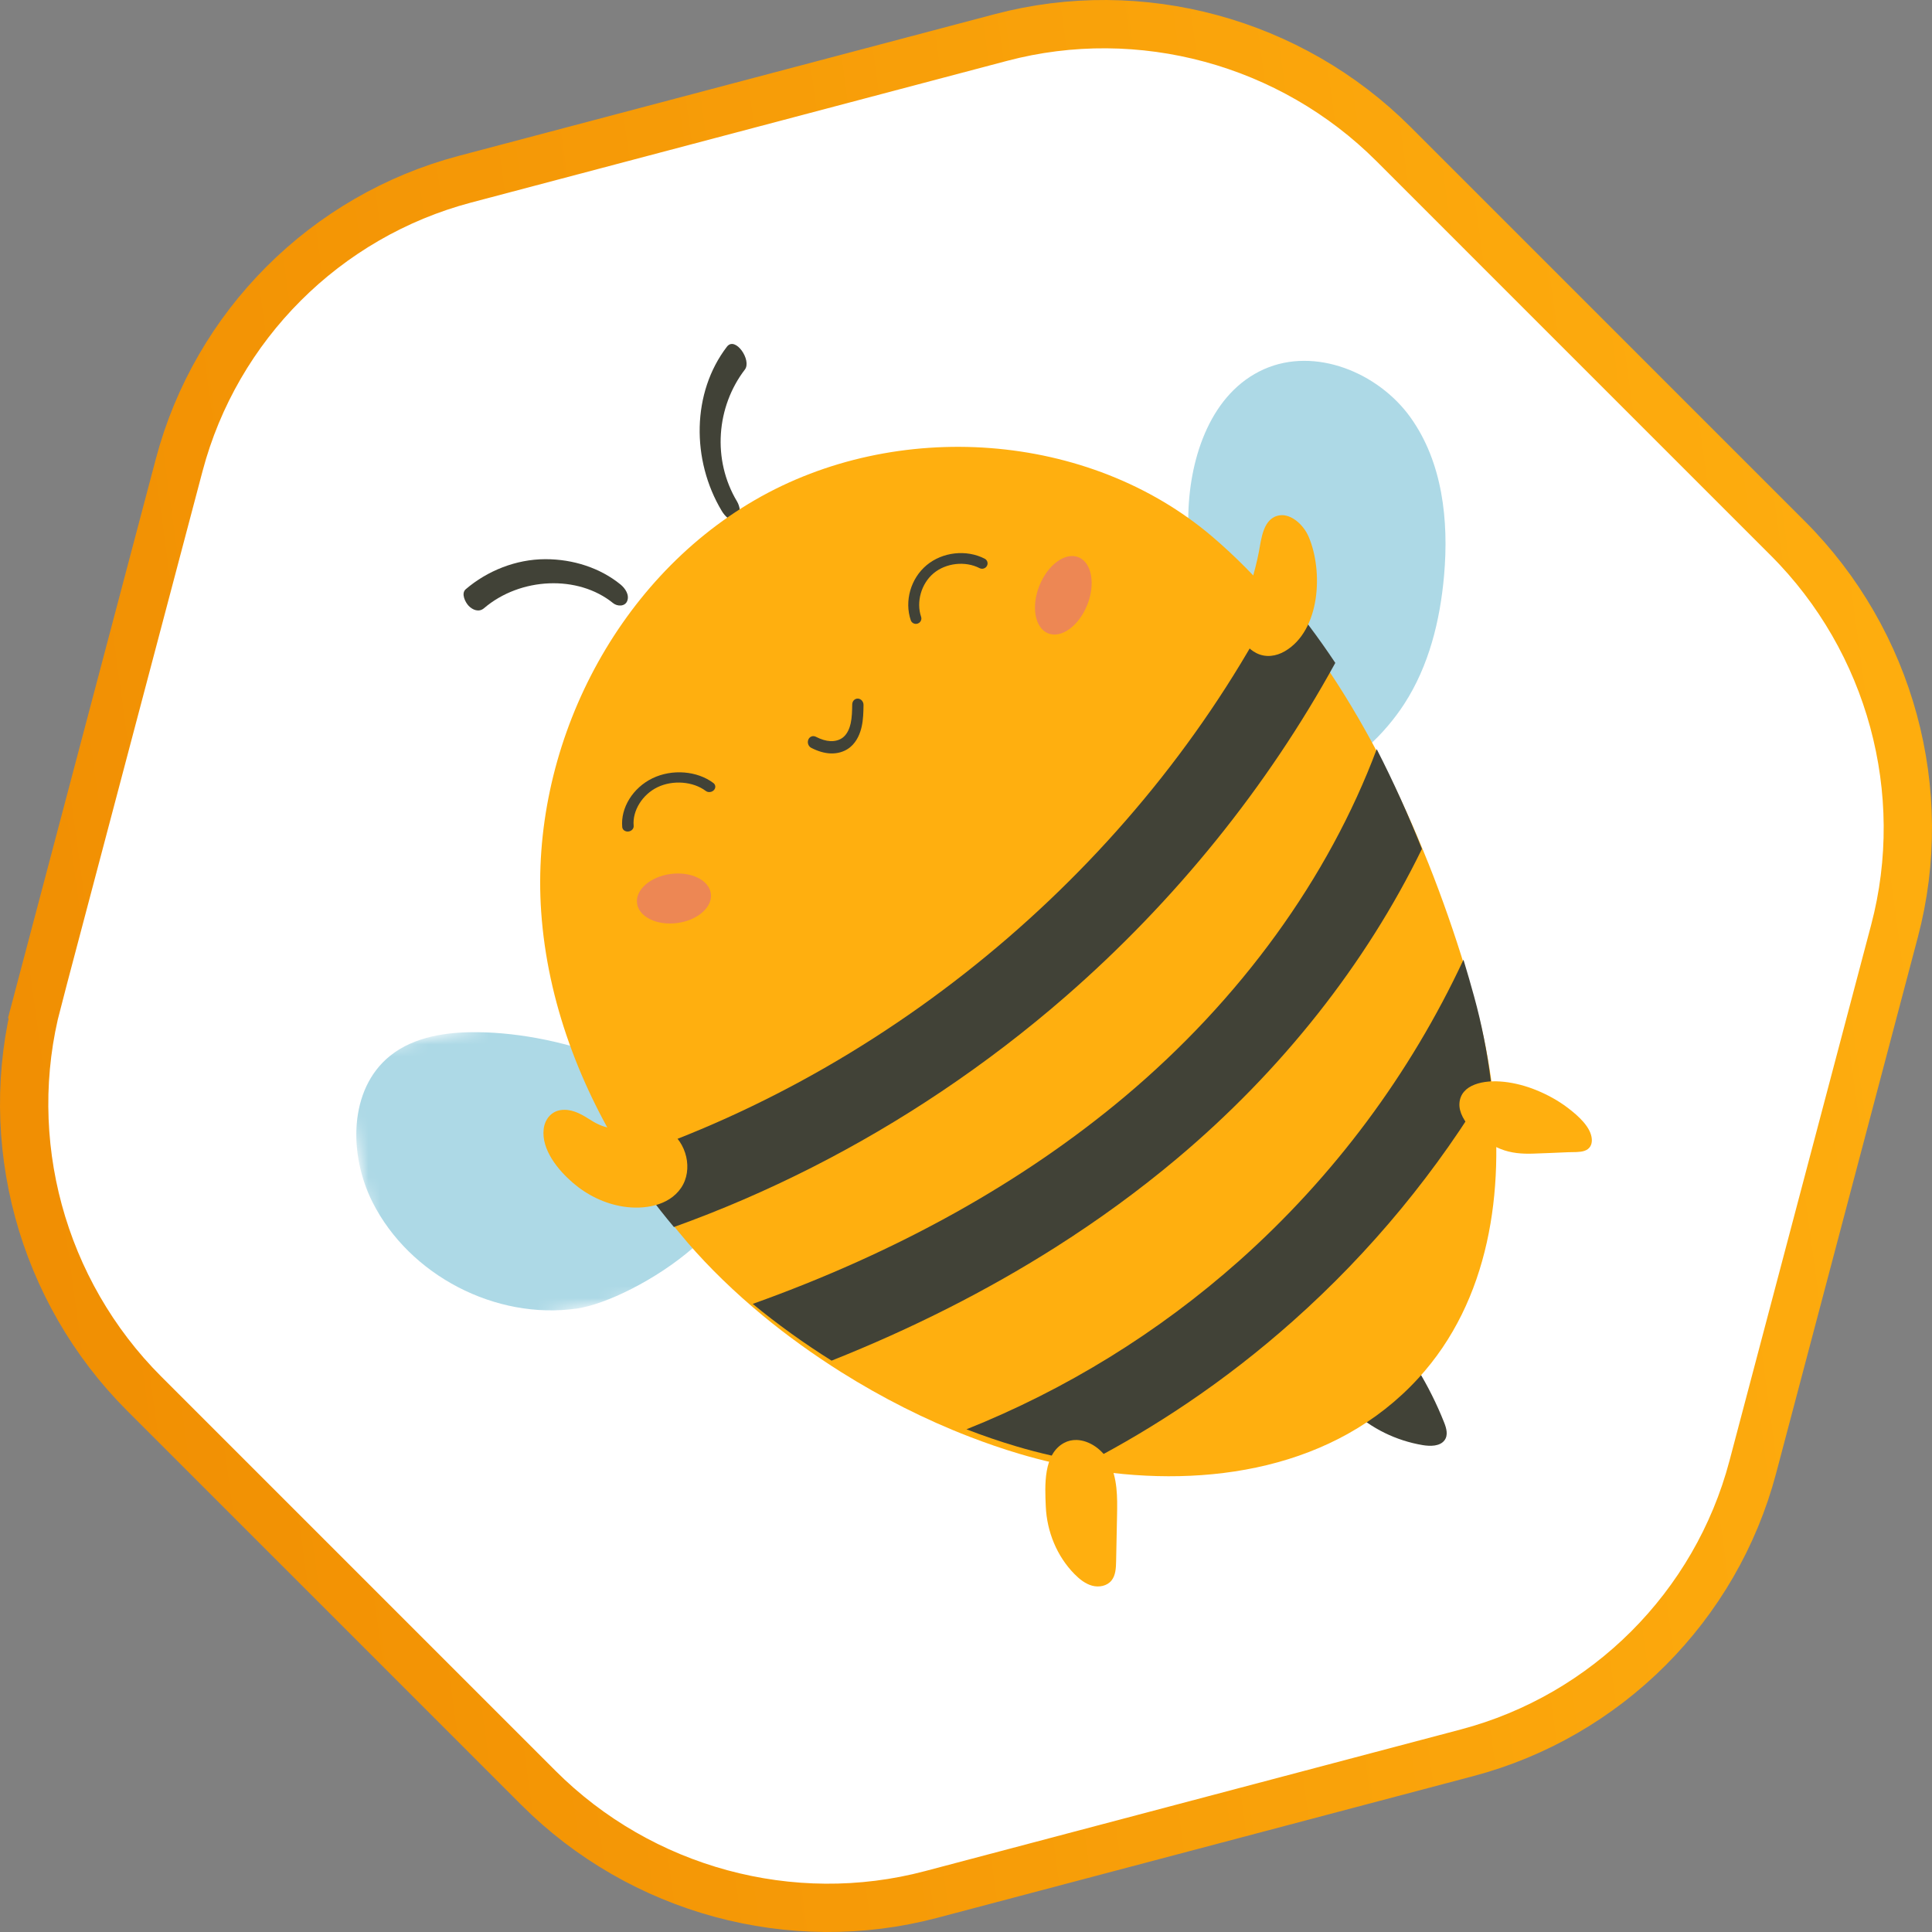 <svg width="160" height="160" viewBox="0 0 160 160" fill="none" xmlns="http://www.w3.org/2000/svg">
<rect x="0" y="0" width="160" height="160" fill="#808080" stroke="none"/>
<path d="M156.895 77.102L156.895 77.102C159.948 65.558 156.568 53.093 148.064 44.59L115.41 11.935C106.906 3.432 94.443 0.052 82.897 3.105L38.506 14.841C38.506 14.841 38.506 14.841 38.506 14.841C26.963 17.893 17.894 26.962 14.841 38.506C14.841 38.506 14.841 38.506 14.841 38.506L3.105 82.897L1.171 82.386L3.105 82.897C0.052 94.444 3.433 106.907 11.935 115.41L44.59 148.064C53.093 156.567 65.556 159.948 77.102 156.895L121.494 145.159C121.494 145.159 121.494 145.159 121.494 145.159C133.037 142.106 142.107 133.037 145.159 121.494C145.159 121.494 145.159 121.494 145.159 121.494L156.895 77.102Z" fill="white" stroke="url(#paint0_linear_3428_16742)" stroke-width="4"/>
<mask id="mask0_3428_16742" style="mask-type:alpha" maskUnits="userSpaceOnUse" x="1" y="-5" width="160" height="162">
<path d="M121.416 141.672L121.416 141.672L79.244 152.821C66.923 156.079 53.655 152.471 44.603 143.419L13.581 112.397C4.529 103.345 0.921 90.077 4.179 77.756L15.328 35.584L15.328 35.583C18.588 23.261 28.262 13.587 40.584 10.328L40.584 10.328L82.756 -0.821L83.267 1.112L82.756 -0.821C95.076 -4.078 108.344 -0.472 117.397 8.581L148.419 39.603C157.472 48.656 161.079 61.924 157.821 74.244C157.821 74.244 157.821 74.244 157.821 74.244L146.672 116.416L146.672 116.416C143.413 128.738 133.738 138.412 121.416 141.672Z" fill="white" stroke="url(#paint1_linear_3428_16742)" stroke-width="4"/>
</mask>
<g mask="url(#mask0_3428_16742)">
<path fill-rule="evenodd" clip-rule="evenodd" d="M98.414 42.499C98.546 37.786 100.31 32.52 104.68 30.575C108.905 28.695 114.139 30.848 116.803 34.559C119.466 38.269 119.991 43.106 119.593 47.65C119.265 51.385 118.34 55.147 116.285 58.312C114.807 60.589 111.938 63.674 109.027 64.047C106.62 64.356 105.376 62.413 104.116 60.671C100.312 55.418 98.234 48.984 98.414 42.499Z" fill="#ADD9E6"/>
<mask id="mask1_3428_16742" style="mask-type:alpha" maskUnits="userSpaceOnUse" x="28" y="81" width="35" height="31">
<path d="M28 87.345L58.152 81.475L62.805 105.45L32.653 111.32L28 87.345Z" fill="white"/>
</mask>
<g mask="url(#mask1_3428_16742)">
<path fill-rule="evenodd" clip-rule="evenodd" d="M39.613 85.482C37.041 85.449 34.313 85.826 32.308 87.437C28.866 90.202 28.868 95.63 30.852 99.563C33.906 105.618 41.049 109.333 47.78 108.368C52.525 107.687 64.505 100.277 60.205 94.554C55.804 88.695 46.657 85.571 39.613 85.482Z" fill="#ADD9E6"/>
</g>
<path fill-rule="evenodd" clip-rule="evenodd" d="M117.815 119.677C118.453 119.784 119.246 119.784 119.624 119.283C119.951 118.851 119.785 118.278 119.595 117.798C118.988 116.269 118.248 114.787 117.384 113.372C117.075 112.866 116.712 112.337 116.12 112.124C115.438 111.879 114.648 112.124 113.978 112.441C113.048 112.88 111.359 113.765 110.921 114.688C110.501 115.574 111.308 116.175 112.004 116.83C113.554 118.288 115.602 119.305 117.815 119.677Z" fill="#414237"/>
<path fill-rule="evenodd" clip-rule="evenodd" d="M60.201 28.712C57.29 32.508 57.243 38.097 59.774 42.316C60.009 42.708 60.529 43.308 61.002 43.017C61.454 42.74 61.272 41.918 61.042 41.536C58.959 38.065 59.336 33.672 61.685 30.609C62.279 29.835 60.893 27.811 60.201 28.712Z" fill="#414237"/>
<path fill-rule="evenodd" clip-rule="evenodd" d="M51.38 48.397C49.717 47.047 47.49 46.305 45.159 46.309C42.72 46.313 40.348 47.278 38.574 48.794C38.158 49.15 38.538 49.888 38.815 50.176C39.135 50.508 39.657 50.734 40.084 50.369C43.088 47.802 47.864 47.586 50.775 49.949C51.121 50.23 51.749 50.245 51.939 49.781C52.148 49.267 51.776 48.719 51.38 48.397Z" fill="#414237"/>
<path fill-rule="evenodd" clip-rule="evenodd" d="M110.189 55.755C111.779 58.149 113.229 60.668 114.556 63.252L114.559 63.257C115.938 65.944 117.176 68.703 118.281 71.472L118.284 71.475C119.446 74.396 120.462 77.322 121.336 80.183C121.651 81.219 121.949 82.248 122.226 83.263C122.829 85.468 123.301 87.801 123.598 90.201L123.6 90.204C124.614 98.591 123.378 107.689 117.456 114.146C110.574 121.655 100.007 123.262 90.314 121.732C90.314 121.732 90.311 121.735 90.304 121.734C88.292 121.418 86.313 120.964 84.415 120.398C83.03 119.987 81.661 119.513 80.305 118.99C76.594 117.56 73.005 115.731 69.677 113.64C67.373 112.192 65.189 110.617 63.183 108.962C60.854 107.036 58.756 105.007 56.968 102.935C56.719 102.643 56.467 102.347 56.226 102.05C54.736 100.265 53.352 98.38 52.098 96.415C48.058 90.099 45.334 82.953 44.818 75.507C43.886 62.051 50.835 48.172 62.525 41.406C74.212 34.636 90.141 35.697 100.406 44.45C102.302 46.07 104.083 47.876 105.749 49.829C107.332 51.683 108.809 53.672 110.189 55.755Z" fill="#FFAF0F"/>
<path fill-rule="evenodd" clip-rule="evenodd" d="M110.584 54.898C104.937 65.185 97.325 74.621 88.242 82.53C84.986 85.364 81.555 87.985 77.993 90.376C71.04 95.043 63.563 98.835 55.81 101.618C54.302 99.822 52.901 97.924 51.631 95.945C74.864 88.174 95.1 70.694 106.09 48.932C107.692 50.798 109.187 52.8 110.584 54.898Z" fill="#414237"/>
<path fill-rule="evenodd" clip-rule="evenodd" d="M114.014 62.041C115.4 64.742 116.645 67.515 117.756 70.297L117.759 70.301C113.123 79.814 106.152 88.669 97.427 95.986C94.301 98.608 90.944 101.056 87.369 103.322C81.736 106.889 75.558 110.02 68.867 112.683C66.549 111.228 64.353 109.646 62.336 107.983C74.313 103.699 84.639 97.95 93.103 90.856C102.738 82.776 110.018 72.706 114.014 62.041Z" fill="#414237"/>
<path fill-rule="evenodd" clip-rule="evenodd" d="M121.199 79.48C121.514 80.518 121.813 81.549 122.091 82.567C122.695 84.775 123.168 87.112 123.465 89.516L123.468 89.52C119.078 96.933 113.543 103.66 107.054 109.422C104.271 111.897 101.33 114.18 98.257 116.251C95.625 118.026 92.891 119.65 90.078 121.114C90.078 121.114 90.074 121.117 90.067 121.115C88.049 120.799 86.065 120.345 84.161 119.778C82.772 119.367 81.399 118.892 80.039 118.369C88.278 115.073 95.924 110.363 102.597 104.436C110.452 97.453 116.782 88.945 121.199 79.48Z" fill="#414237"/>
<path fill-rule="evenodd" clip-rule="evenodd" d="M105.993 42.675C104.594 42.864 104.456 44.658 104.248 45.736C103.918 47.438 103.351 49.081 102.893 50.751C102.539 52.038 102.706 53.4 104.05 54.087C104.821 54.479 105.685 54.355 106.413 53.928C109.35 52.208 109.595 47.295 108.377 44.451C107.944 43.439 106.923 42.549 105.993 42.675Z" fill="#FFAF0F"/>
<path fill-rule="evenodd" clip-rule="evenodd" d="M55.34 93.608C55.327 93.6 55.312 93.594 55.299 93.586C55.097 93.405 54.873 93.252 54.624 93.147C53.914 92.847 53.191 93.008 52.483 93.215C51.829 93.406 51.194 93.508 50.514 93.407C49.833 93.306 49.298 93.005 48.727 92.641C48.035 92.199 47.259 91.802 46.409 91.937C45.622 92.062 45.122 92.725 45.027 93.485C44.813 95.202 46.222 96.904 47.44 97.953C48.623 98.972 50.072 99.686 51.624 99.926C53.296 100.185 55.37 99.886 56.398 98.384C57.437 96.865 56.856 94.577 55.34 93.608Z" fill="#FFAF0F"/>
<path fill-rule="evenodd" clip-rule="evenodd" d="M89.159 119.253C88.804 119.244 88.451 119.318 88.122 119.495C86.385 120.43 86.534 123.058 86.608 124.767C86.699 126.844 87.529 128.883 88.983 130.357C89.4 130.78 89.88 131.165 90.445 131.32C91.011 131.474 91.675 131.352 92.046 130.894C92.393 130.467 92.42 129.863 92.432 129.306C92.458 128.042 92.483 126.779 92.509 125.515C92.54 123.996 92.553 122.397 91.842 121.057C91.31 120.052 90.222 119.281 89.159 119.253Z" fill="#FFAF0F"/>
<path fill-rule="evenodd" clip-rule="evenodd" d="M129.827 91.739C129.027 91.132 128.136 90.65 127.221 90.277C125.567 89.603 123.54 89.285 122.14 89.815C121.406 90.094 120.915 90.597 120.864 91.374C120.766 92.859 122.702 94.522 124.26 95.149C125.166 95.513 126.072 95.565 126.937 95.539C127.916 95.51 128.89 95.462 129.866 95.422C130.315 95.404 130.828 95.441 131.222 95.307C131.665 95.157 131.861 94.792 131.827 94.332C131.753 93.344 130.716 92.414 129.827 91.739Z" fill="#FFAF0F"/>
<path fill-rule="evenodd" clip-rule="evenodd" d="M124.164 92.508L124.163 92.507C124.164 92.508 124.164 92.509 124.164 92.508Z" fill="black"/>
<path fill-rule="evenodd" clip-rule="evenodd" d="M58.869 73.995C59.027 75.115 57.787 76.21 56.1 76.439C54.413 76.667 52.917 75.944 52.759 74.823C52.601 73.703 53.841 72.609 55.528 72.38C57.215 72.151 58.711 72.874 58.869 73.995Z" fill="#ED8754"/>
<path fill-rule="evenodd" clip-rule="evenodd" d="M86.793 52.448C87.884 52.896 89.336 51.85 90.036 50.111C90.735 48.373 90.418 46.6 89.326 46.151C88.235 45.704 86.784 46.75 86.084 48.489C85.384 50.227 85.702 52 86.793 52.448Z" fill="#ED8754"/>
<path fill-rule="evenodd" clip-rule="evenodd" d="M70.308 61.957C69.883 62.265 69.343 62.42 68.769 62.395C68.27 62.373 67.736 62.218 67.182 61.932C66.946 61.81 66.838 61.506 66.942 61.252C67.046 60.998 67.323 60.892 67.56 61.013C67.996 61.238 68.404 61.36 68.775 61.377C69.186 61.394 69.564 61.277 69.833 61.054C70.198 60.751 70.369 60.266 70.448 59.913C70.559 59.417 70.568 58.868 70.577 58.337C70.581 58.056 70.794 57.839 71.053 57.854C71.312 57.869 71.518 58.108 71.513 58.39C71.504 58.976 71.493 59.582 71.358 60.187C71.244 60.694 70.989 61.397 70.417 61.872C70.382 61.901 70.345 61.93 70.308 61.957Z" fill="#414237"/>
<path fill-rule="evenodd" clip-rule="evenodd" d="M76.105 51.59C76.072 51.611 76.036 51.63 75.996 51.643C75.76 51.721 75.505 51.599 75.426 51.368C74.884 49.776 75.424 47.899 76.74 46.804C78.058 45.706 80.032 45.488 81.549 46.269C81.768 46.382 81.851 46.649 81.733 46.865C81.616 47.08 81.343 47.164 81.123 47.051C79.944 46.443 78.348 46.617 77.32 47.473C76.297 48.326 75.86 49.844 76.282 51.082C76.347 51.274 76.269 51.481 76.105 51.59Z" fill="#414237"/>
<path fill-rule="evenodd" clip-rule="evenodd" d="M59.02 65.517C58.845 65.625 58.609 65.624 58.447 65.501C57.397 64.711 55.719 64.581 54.456 65.191C53.194 65.798 52.362 67.147 52.477 68.389C52.499 68.62 52.305 68.832 52.043 68.862C51.782 68.892 51.552 68.73 51.531 68.499C51.382 66.902 52.413 65.239 54.034 64.454C55.656 63.669 57.731 63.831 59.08 64.846C59.275 64.993 59.292 65.259 59.117 65.44C59.088 65.47 59.055 65.496 59.02 65.517Z" fill="#414237"/>
</g>
<defs>
<linearGradient id="paint0_linear_3428_16742" x1="-3.57628e-06" y1="160" x2="178.546" y2="135.575" gradientUnits="userSpaceOnUse">
<stop stop-color="#F08D02"/>
<stop offset="1" stop-color="#FFAF0F"/>
</linearGradient>
<linearGradient id="paint1_linear_3428_16742" x1="5" y1="152" x2="174.619" y2="128.796" gradientUnits="userSpaceOnUse">
<stop stop-color="#F08D02"/>
<stop offset="1" stop-color="#FFAF0F"/>
</linearGradient>
</defs>
</svg>
